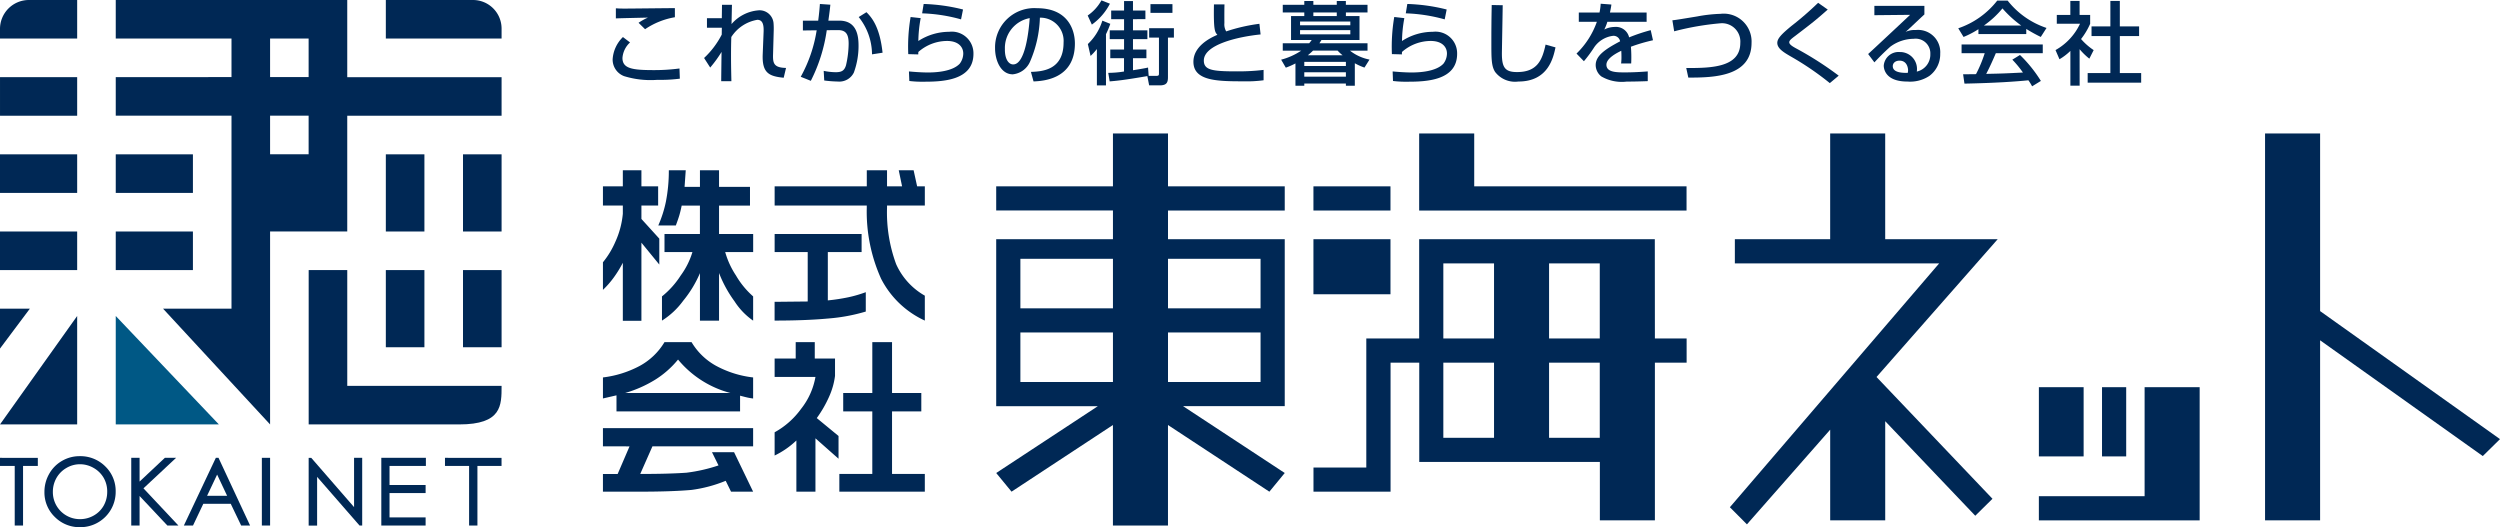 <svg id="logo" xmlns="http://www.w3.org/2000/svg" xmlns:xlink="http://www.w3.org/1999/xlink" width="240" height="50.61" viewBox="0 0 240 50.61">
  <defs>
    <clipPath id="clip-path">
      <rect id="長方形_131" data-name="長方形 131" width="240" height="50.61" fill="none"/>
    </clipPath>
  </defs>
  <g id="グループ_80" data-name="グループ 80" transform="translate(0 0)">
    <path id="パス_120" data-name="パス 120" d="M0,31.022V31.8H1.413v5.72h.8V31.8H3.631v-.776Z" transform="translate(0 12.93)" fill="#002855"/>
    <g id="グループ_78" data-name="グループ 78" transform="translate(0 0)">
      <g id="グループ_77" data-name="グループ 77" clip-path="url(#clip-path)">
        <path id="パス_121" data-name="パス 121" d="M6.389,30.909a3.334,3.334,0,0,0-1.692.453,3.291,3.291,0,0,0-1.234,1.251,3.468,3.468,0,0,0-.452,1.733A3.265,3.265,0,0,0,4,36.738a3.336,3.336,0,0,0,2.437.989A3.389,3.389,0,0,0,9.85,34.315a3.287,3.287,0,0,0-.995-2.421,3.377,3.377,0,0,0-2.467-.985m2.649,3.4A2.684,2.684,0,0,1,8.7,35.655a2.5,2.5,0,0,1-.952.951,2.643,2.643,0,0,1-1.328.349,2.591,2.591,0,0,1-2.6-2.611A2.684,2.684,0,0,1,4.166,33a2.578,2.578,0,0,1,.956-.959,2.549,2.549,0,0,1,1.295-.357,2.619,2.619,0,0,1,1.318.357,2.575,2.575,0,0,1,.962.948,2.624,2.624,0,0,1,.341,1.328" transform="translate(1.255 12.883)" fill="#002855"/>
        <path id="パス_122" data-name="パス 122" d="M13.2,31.022h-1.08L9.694,33.3V31.022h-.8v6.5h.8V34.684l2.668,2.836H13.42l-3.354-3.572Z" transform="translate(3.706 12.93)" fill="#002855"/>
        <path id="パス_123" data-name="パス 123" d="M15.528,31.021l-3.07,6.5h.878l.989-2.087h2.634l1,2.087h.856l-3.031-6.5Zm1.082,3.644H14.688l.963-2.035Z" transform="translate(5.193 12.93)" fill="#002855"/>
        <rect id="長方形_117" data-name="長方形 117" width="0.791" height="6.499" transform="translate(25.138 43.951)" fill="#002855"/>
        <path id="パス_124" data-name="パス 124" d="M25.274,35.753l-4.085-4.7-.023-.027h-.252v6.5h.812V32.848l4.049,4.646.024.027h.255v-6.5h-.781Z" transform="translate(8.717 12.93)" fill="#002855"/>
        <path id="パス_125" data-name="パス 125" d="M25.837,37.52H30.09v-.778H26.626V34.406H30.09V33.63H26.626V31.8h3.49v-.778H25.837Z" transform="translate(10.769 12.93)" fill="#002855"/>
        <path id="パス_126" data-name="パス 126" d="M30.151,31.022V31.8h2.315V37.52h.8V31.8h2.315v-.776Z" transform="translate(12.567 12.93)" fill="#002855"/>
        <path id="パス_127" data-name="パス 127" d="M20.915,18.3V33.117H35.368c4.095,0,4.066-1.821,4.066-3.7H24.619V18.3Z" transform="translate(8.718 7.627)" fill="#002855"/>
        <path id="パス_128" data-name="パス 128" d="M7.843,7.407v3.7H18.955V29.633H12.384L22.659,40.745V22.223h7.408V11.111H44.883v-3.7H30.067V0H7.843V3.7H18.955v3.7ZM22.659,3.7h3.7v3.7h-3.7Zm0,7.407h3.7v3.7h-3.7Z" transform="translate(3.269 0)" fill="#002855"/>
        <path id="パス_129" data-name="パス 129" d="M0,31.821H7.408V21.41Z" transform="translate(0 8.924)" fill="#002855"/>
        <path id="パス_130" data-name="パス 130" d="M26.143,3.7H37.255V2.746A2.746,2.746,0,0,0,34.509,0H26.143Z" transform="translate(10.897 0)" fill="#002855"/>
        <rect id="長方形_118" data-name="長方形 118" width="7.407" height="3.704" transform="translate(0.001 7.407)" fill="#002855"/>
        <path id="パス_131" data-name="パス 131" d="M0,20.915v3.83l2.866-3.83Z" transform="translate(0 8.717)" fill="#002855"/>
        <path id="パス_132" data-name="パス 132" d="M7.408,0H2.775A2.775,2.775,0,0,0,0,2.776V3.7H7.408Z" transform="translate(0 0)" fill="#002855"/>
        <path id="パス_133" data-name="パス 133" d="M7.843,31.821h9.9L7.843,21.41Z" transform="translate(3.269 8.924)" fill="#005885"/>
        <rect id="長方形_119" data-name="長方形 119" width="7.408" height="3.704" transform="translate(0 14.816)" fill="#002855"/>
        <rect id="長方形_120" data-name="長方形 120" width="7.408" height="3.704" transform="translate(0 22.224)" fill="#002855"/>
        <rect id="長方形_121" data-name="長方形 121" width="7.408" height="3.704" transform="translate(11.112 14.816)" fill="#002855"/>
        <rect id="長方形_122" data-name="長方形 122" width="7.408" height="3.704" transform="translate(11.112 22.224)" fill="#002855"/>
        <rect id="長方形_123" data-name="長方形 123" width="3.704" height="7.408" transform="translate(37.04 25.928)" fill="#002855"/>
        <rect id="長方形_124" data-name="長方形 124" width="3.704" height="7.408" transform="translate(37.04 14.816)" fill="#002855"/>
        <rect id="長方形_125" data-name="長方形 125" width="3.704" height="7.408" transform="translate(44.448 25.928)" fill="#002855"/>
        <rect id="長方形_126" data-name="長方形 126" width="3.704" height="7.408" transform="translate(44.448 14.816)" fill="#002855"/>
        <rect id="長方形_127" data-name="長方形 127" width="7.396" height="2.321" transform="translate(126.09 17.889)" fill="#002855"/>
        <rect id="長方形_128" data-name="長方形 128" width="7.396" height="5.285" transform="translate(126.09 22.964)" fill="#002855"/>
        <path id="パス_134" data-name="パス 134" d="M121.768,16.208H99.146V25.74H94.071V38.125H89v2.321h7.4V28.06h2.754v9.532h17.339V43.2h5.283V28.06h3.046V25.74h-3.046ZM106.333,35.271h-4.867V28.06h4.867Zm0-9.531h-4.867V18.529h4.867Zm10.151,9.531h-4.867V28.06h4.867Zm0-9.531h-4.867V18.529h4.867Z" transform="translate(37.094 6.755)" fill="#002855"/>
        <path id="パス_135" data-name="パス 135" d="M101.445,14.119V9.044H96.16v7.4h25.668V14.119Z" transform="translate(40.08 3.769)" fill="#002855"/>
        <path id="パス_136" data-name="パス 136" d="M95.2,16.439V14.119H83.993V9.043H78.708v5.076H67.5v2.319H78.708v2.756H67.5V35.223h9.76L67.5,41.639l1.473,1.792,9.733-6.4V46.68h5.285V37.033l9.733,6.4L95.2,41.639l-9.76-6.417H95.2V19.194H83.993V16.439ZM78.708,25.828H69.822V21.073h8.886Zm-8.886,2.319h8.886V32.9H69.822Zm14.171,0h8.886V32.9H83.993Zm8.886-2.319H83.993V21.073h8.886Z" transform="translate(28.135 3.769)" fill="#002855"/>
        <path id="パス_137" data-name="パス 137" d="M176.03,38.387,158.766,26.1l-.006.006V9.043h-5.285V46.186h5.285V28.9l15.617,11.113Z" transform="translate(63.97 3.769)" fill="#002855"/>
        <path id="パス_138" data-name="パス 138" d="M142.924,19.194h-10.8V9.043h-5.283V19.194h-9.15v2.321h19.614L117.213,44.926l1.638,1.643,7.992-9.089v8.706h5.283V36.666l8.645,9.077,1.652-1.629L131.291,32.423Z" transform="translate(48.855 3.769)" fill="#002855"/>
        <rect id="長方形_129" data-name="長方形 129" width="4.296" height="6.645" transform="translate(195.732 37.17)" fill="#002855"/>
        <rect id="長方形_130" data-name="長方形 130" width="2.321" height="6.645" transform="translate(201.794 37.17)" fill="#002855"/>
        <path id="パス_139" data-name="パス 139" d="M148.3,26.235V36.7H138.149v2.321h15.436V26.235Z" transform="translate(57.582 10.935)" fill="#002855"/>
        <path id="パス_140" data-name="パス 140" d="M44.548,11.538v1.541h1.605v1.846H44.548v1.285L46.265,18.1v2.488l-1.717-2.1v7.5H42.764V20.417a11.025,11.025,0,0,1-.881,1.428,8.514,8.514,0,0,1-1.029,1.173V20.369a8.2,8.2,0,0,0,1.189-1.959,8.3,8.3,0,0,0,.721-2.7v-.786h-1.91V13.079h1.91V11.538Zm4.255,0-.112,1.59h1.476v-1.59H52v1.59h2.971v1.8H52v2.73h3.276V19.39H52.591a7.963,7.963,0,0,0,1.034,2.247,8.066,8.066,0,0,0,1.648,2.008v2.328a6.606,6.606,0,0,1-1.791-1.863A11.719,11.719,0,0,1,52,21.4v4.576H50.167V21.412a10.878,10.878,0,0,1-1.614,2.658,7.367,7.367,0,0,1-2.032,1.9V23.645a8.281,8.281,0,0,0,1.8-2.008,7.392,7.392,0,0,0,1.124-2.247H46.764V17.656h3.4v-2.73h-1.75c-.075.375-.154.693-.232.955s-.191.581-.33.956H46.167a11.368,11.368,0,0,0,.732-2.288,15.531,15.531,0,0,0,.281-3.011Z" transform="translate(17.028 4.809)" fill="#002855"/>
        <path id="パス_141" data-name="パス 141" d="M63.278,11.537v1.541h1.444l-.32-1.541H65.83l.337,1.541h.74v1.846H63.278v.225a14.357,14.357,0,0,0,.874,5.4,6.563,6.563,0,0,0,2.754,3.026v2.392a8.856,8.856,0,0,1-4.2-4.022,15.671,15.671,0,0,1-1.373-6.815v-.21H52.488V13.078h8.847V11.537Zm-2.441,6.118v1.734H57.594v4.64a18.155,18.155,0,0,0,1.967-.3,11.979,11.979,0,0,0,1.677-.489V25.1a17.158,17.158,0,0,1-3.6.667q-2.153.2-5.154.2v-1.8l3.179-.033V19.389H52.488V17.655Z" transform="translate(21.877 4.809)" fill="#002855"/>
        <path id="パス_142" data-name="パス 142" d="M46.762,23.183h2.6A6.209,6.209,0,0,0,51.7,25.447a9.772,9.772,0,0,0,3.572,1.124v2.023c-.149-.021-.3-.045-.441-.072s-.415-.094-.812-.2v1.51H42.155V28.289l-1.3.3V26.571a10.03,10.03,0,0,0,3.532-1.108,6.25,6.25,0,0,0,2.376-2.28m8.509,8.253v1.75H45.606l-1.172,2.651q2.761,0,4.439-.12a15.611,15.611,0,0,0,3.076-.7l-.626-1.269h2.12l1.829,3.79h-2.12l-.513-1.044a13.038,13.038,0,0,1-3.291.876q-1.864.168-5.122.169H40.854v-1.7h1.413l1.141-2.651H40.854v-1.75ZM42.989,28.064h10.1a9.735,9.735,0,0,1-5.025-3.21,8.964,8.964,0,0,1-2.168,1.918,11.66,11.66,0,0,1-2.906,1.292" transform="translate(17.028 9.663)" fill="#002855"/>
        <path id="パス_143" data-name="パス 143" d="M56.341,23.183v1.573h1.944v1.67a7,7,0,0,1-.578,2.015,11.3,11.3,0,0,1-1.173,2.032l2.088,1.719v2.183l-2.216-1.959v5.123H54.575V32.623a8.1,8.1,0,0,1-2.088,1.445V31.837a7.742,7.742,0,0,0,2.538-2.247,6.843,6.843,0,0,0,1.381-3.067H52.487V24.756H54.51V23.183Zm7.418,0v4.881h2.81v1.767h-2.81v6.006h3.147v1.7H58.7v-1.7h3.164V29.831H59.071V28.064h2.794V23.183Z" transform="translate(21.877 9.663)" fill="#002855"/>
        <path id="パス_144" data-name="パス 144" d="M43.181,3.845a2.24,2.24,0,0,0-.727,1.488c0,1.02.944,1.167,2.994,1.167a18.371,18.371,0,0,0,2.481-.156l.034.978a14.4,14.4,0,0,1-2.144.112,8.665,8.665,0,0,1-3.208-.354,1.7,1.7,0,0,1-1.1-1.617A3.266,3.266,0,0,1,42.5,3.327Zm4.307-2.421a7.252,7.252,0,0,0-2.863,1.15L44,1.959a5.4,5.4,0,0,1,.9-.5c-.364.009-2.794.061-3.079.078V.568c.276.017.381.026.883.026.674,0,4.029-.043,4.782-.043Z" transform="translate(17.302 0.23)" fill="#002855"/>
        <path id="パス_145" data-name="パス 145" d="M50.384.325c-.009.086-.009.259-.043,1.85A3.817,3.817,0,0,1,52.978.853a1.349,1.349,0,0,1,1.393,1.21,6.74,6.74,0,0,1,.017.8l-.061,2.2c-.026.847.044,1.3,1.245,1.323l-.224.942c-1.445-.139-2.084-.485-2.015-2.24l.086-2.171c.025-.657-.078-1.15-.6-1.15a3.7,3.7,0,0,0-2.5,1.652c-.018.527-.027,1.056-.027,1.842,0,1.064.027,1.945.035,2.4h-.978c0-.191.026-2.44.034-2.811a12.054,12.054,0,0,1-1.09,1.5l-.588-.917A8.217,8.217,0,0,0,49.4,3.187l.009-.657H47.981V1.614h1.427c0-.122.017-1.255.017-1.289Z" transform="translate(19.887 0.135)" fill="#002855"/>
        <path id="パス_146" data-name="パス 146" d="M57.1.339c-.035.371-.078.718-.19,1.53h1.046c1.738,0,1.85,1.557,1.85,2.413a7.429,7.429,0,0,1-.449,2.569,1.551,1.551,0,0,1-1.539.864,11.389,11.389,0,0,1-1.306-.1l-.051-.925a5.6,5.6,0,0,0,1.166.129c.554,0,.822-.147.978-.674a9.558,9.558,0,0,0,.251-2.067c0-.89-.251-1.3-1.02-1.3l-1.081.009a15.48,15.48,0,0,1-1.53,4.86l-.969-.388a13.48,13.48,0,0,0,1.53-4.463l-1.322.018V1.87h1.469c.086-.647.129-1.132.164-1.6Zm4,4.765a5.76,5.76,0,0,0-1.279-3.58l.744-.466c.475.475,1.279,1.366,1.547,3.891Z" transform="translate(22.614 0.112)" fill="#002855"/>
        <path id="パス_147" data-name="パス 147" d="M62.735,1.629a12.963,12.963,0,0,0-.225,2.195,5.431,5.431,0,0,1,2.958-.883A2.078,2.078,0,0,1,67.8,5.053c0,2.593-3.035,2.679-4.756,2.679a9.97,9.97,0,0,1-1.4-.069l-.037-.917c.3.026,1.1.1,1.833.1.754,0,2.336-.085,3.046-.847a1.64,1.64,0,0,0,.336-.969c0-.681-.528-1.21-1.549-1.21A4.187,4.187,0,0,0,62.51,4.877c-.007.1-.007.139-.007.235l-.961-.027a16.909,16.909,0,0,1,.225-3.563Zm3.874.119a15.594,15.594,0,0,0-3.736-.579l.147-.9A17.5,17.5,0,0,1,66.8.8Z" transform="translate(25.651 0.112)" fill="#002855"/>
        <path id="パス_148" data-name="パス 148" d="M70.866,6.671C71.9,6.627,74,6.532,74,3.85a2.226,2.226,0,0,0-2.273-2.386,11.43,11.43,0,0,1-.944,4.219,2.028,2.028,0,0,1-1.66,1.22c-1.132,0-1.7-1.3-1.7-2.508A3.765,3.765,0,0,1,71.464.556c2.87,0,3.623,1.972,3.623,3.39,0,3.433-3.07,3.6-3.97,3.64Zm-2.5-2.145c0,.934.364,1.427.8,1.427,1.159,0,1.5-3.235,1.583-4.445a2.912,2.912,0,0,0-2.379,3.018" transform="translate(28.103 0.232)" fill="#002855"/>
        <path id="パス_149" data-name="パス 149" d="M73.7,1.479A4.27,4.27,0,0,0,75.021.025l.813.32A5.622,5.622,0,0,1,74.1,2.351Zm2.171.8a8.533,8.533,0,0,1-.415.993V8.189h-.873V4.695a5.511,5.511,0,0,1-.606.666L73.715,4.22a5.2,5.2,0,0,0,1.393-2.248Zm2.179,4.453c.278-.044,1.254-.2,1.444-.259l.061.8H80.3c.242,0,.242-.086.242-.259V3.6H79.6V2.7h2.377v.9h-.571V7.385c0,.492-.095.8-.786.8H79.6l-.173-.89c-2.326.4-2.924.449-3.616.509l-.137-.82a9.519,9.519,0,0,0,1.513-.129V5.577H75.869v-.83h1.323v-1H75.816V2.905h1.376V1.833H75.955V1h1.237V.094h.856V1h1.193v.83H78.048V2.905h1.384v.839H78.048v1h1.289v.83H78.048Zm3.787-5.509h-2.11V.389h2.11Z" transform="translate(30.718 0.01)" fill="#002855"/>
        <path id="パス_150" data-name="パス 150" d="M83.847.3c-.009.259-.018.778-.009,1.789a1.324,1.324,0,0,0,.173.8A16.643,16.643,0,0,1,87.2,2.159l.112,1.022c-2.213.224-5.448.985-5.448,2.506,0,.944.874,1.039,3.243,1.039A20.486,20.486,0,0,0,87.6,6.586v.995a12.37,12.37,0,0,1-1.988.1c-2.474,0-4.748-.043-4.748-1.876,0-1.462,1.539-2.265,2.3-2.586-.242-.276-.373-.424-.329-2.923Z" transform="translate(33.704 0.125)" fill="#002855"/>
        <path id="パス_151" data-name="パス 151" d="M88.181,6.061a7.009,7.009,0,0,1-.925.407L86.807,5.7a6.327,6.327,0,0,0,1.928-.864H86.963v-.71H89.5c.078-.095.13-.156.242-.312H87.758v-2.3H89.03V1.167H86.963V.432H89.03V.068H89.9V.432h2.248V.068h.873V.432H95.1v.735H93.024v.346H94.33v2.3h-3.65c-.086.139-.095.156-.2.312H95.1v.71H93.414a4.374,4.374,0,0,0,1.877.856l-.485.769a5.764,5.764,0,0,1-.925-.415V8.2h-.857V7.989H89.03V8.2h-.849ZM88.623,2.4h4.826V2.04H88.623Zm0,.866h4.826V2.862H88.623Zm.407,3.043h3.994v-.4H89.03Zm0,1.02h3.994V6.908H89.03Zm3.682-2.049a3.712,3.712,0,0,1-.483-.449h-2.36c-.225.224-.39.354-.5.449ZM89.9,1.513h2.248V1.167H89.9Z" transform="translate(36.182 0.028)" fill="#002855"/>
        <path id="パス_152" data-name="パス 152" d="M95.507,1.629a12.963,12.963,0,0,0-.225,2.195,5.426,5.426,0,0,1,2.957-.883,2.078,2.078,0,0,1,2.335,2.112c0,2.593-3.035,2.679-4.756,2.679a9.988,9.988,0,0,1-1.4-.069l-.035-.917c.3.026,1.1.1,1.833.1.752,0,2.335-.085,3.045-.847a1.633,1.633,0,0,0,.337-.969c0-.681-.528-1.21-1.549-1.21a4.185,4.185,0,0,0-2.767,1.054,2.175,2.175,0,0,0-.008.235l-.961-.027a17.01,17.01,0,0,1,.225-3.563Zm3.874.119a15.616,15.616,0,0,0-3.736-.579l.147-.9A17.494,17.494,0,0,1,99.571.8Z" transform="translate(39.31 0.112)" fill="#002855"/>
        <path id="パス_153" data-name="パス 153" d="M102.141.36c-.008.737-.078,4.428-.078,4.653,0,1.339.32,1.763,1.452,1.763,1.955,0,2.421-1.158,2.742-2.637l.952.268c-.208.978-.693,3.277-3.563,3.277a2.4,2.4,0,0,1-2.231-.917c-.363-.553-.363-1.3-.363-2.827,0-.769,0-1.918.034-3.6Z" transform="translate(42.119 0.142)" fill="#002855"/>
        <path id="パス_154" data-name="パス 154" d="M110.169.33c-.025.2-.051.363-.139.769h3.521V1.99h-3.77a4.457,4.457,0,0,1-.295.742,2.192,2.192,0,0,1,1-.249,1.292,1.292,0,0,1,1.384,1,17.042,17.042,0,0,1,2.074-.693l.217.969a16.236,16.236,0,0,0-2.118.622,12.824,12.824,0,0,1,.026,1.609H111.1a4.583,4.583,0,0,0,.035-.649c0-.242-.009-.415-.017-.571-.39.19-1.427.7-1.427,1.34,0,.735.976.735,1.806.735.113,0,.986,0,2.162-.095v.934c-.649.026-1.374.044-2.023.044a3.908,3.908,0,0,1-2.43-.494,1.4,1.4,0,0,1-.545-1.09c0-.881.856-1.5,2.343-2.282a.633.633,0,0,0-.674-.527,2.573,2.573,0,0,0-1.8,1.081,12.5,12.5,0,0,1-1,1.357l-.71-.735a7.875,7.875,0,0,0,1.955-3.052H107.04V1.1h1.988a5.67,5.67,0,0,0,.113-.847Z" transform="translate(44.525 0.105)" fill="#002855"/>
        <path id="パス_155" data-name="パス 155" d="M114.649,6.14c2.231,0,5.188,0,5.188-2.4a1.757,1.757,0,0,0-1.911-1.893,26.358,26.358,0,0,0-4.436.769l-.173-1.056c.441-.051.632-.086,2.377-.371a14.218,14.218,0,0,1,2.24-.251,2.675,2.675,0,0,1,2.984,2.784c0,3.277-3.709,3.338-6.07,3.338Z" transform="translate(47.231 0.39)" fill="#002855"/>
        <path id="パス_156" data-name="パス 156" d="M125.468,7.9a27.85,27.85,0,0,0-3.719-2.542c-.7-.407-1.323-.771-1.323-1.325,0-.422.434-.856,1.333-1.6A31.223,31.223,0,0,0,124.345.191l.924.649c-1.218,1.073-1.408,1.218-3.094,2.506-.425.32-.6.459-.6.64,0,.217.39.432.64.571a32.078,32.078,0,0,1,4.107,2.628Z" transform="translate(50.194 0.079)" fill="#002855"/>
        <path id="パス_157" data-name="パス 157" d="M131.981.4V1.22c-.407.371-1.047.986-1.452,1.357-.095.095-.183.173-.356.32a2.067,2.067,0,0,1,.978-.181A2.133,2.133,0,0,1,133.5,4.981a2.589,2.589,0,0,1-1.047,2.145,3.341,3.341,0,0,1-2.11.536c-2.264,0-2.264-1.41-2.264-1.532a1.427,1.427,0,0,1,1.547-1.3,1.622,1.622,0,0,1,1.625,1.877,1.671,1.671,0,0,0,1.3-1.687,1.407,1.407,0,0,0-1.591-1.461,3.811,3.811,0,0,0-2.257.761c-.649.588-1.064,1.012-1.522,1.5l-.6-.8c.208-.181,3.555-3.311,4.031-3.762l-3.433.035V.4Zm-1.566,6.174c0-.061-.025-.917-.822-.917-.405,0-.647.234-.647.528,0,.647.976.647,1.435.647a1.139,1.139,0,0,0,.034-.259" transform="translate(52.761 0.166)" fill="#002855"/>
        <path id="パス_158" data-name="パス 158" d="M134.624,2.788a8.7,8.7,0,0,1-1.427.744l-.51-.832A8.014,8.014,0,0,0,136.432.039h.995a7.94,7.94,0,0,0,3.735,2.628l-.553.864a14.551,14.551,0,0,1-1.393-.771v.494h-4.592Zm5.154,5.482a5.246,5.246,0,0,0-.356-.578c-1.184.119-3.121.259-6.139.32l-.13-.9c.181,0,.969,0,1.238-.01a12.518,12.518,0,0,0,.837-2.013h-2.222V4.25H140.8v.839h-4.505c-.295.7-.632,1.435-.925,1.988,1.618-.034,1.8-.043,3.528-.129a10.215,10.215,0,0,0-1.02-1.237l.735-.449a12.949,12.949,0,0,1,2.006,2.491Zm-1.047-5.836a10.6,10.6,0,0,1-1.8-1.643,8.9,8.9,0,0,1-1.78,1.643Z" transform="translate(55.305 0.016)" fill="#002855"/>
        <path id="パス_159" data-name="パス 159" d="M141.594,8.2h-.89V4.862a5.4,5.4,0,0,1-1.047.8l-.38-.881a5.631,5.631,0,0,0,2.352-2.526H139.4V1.41H140.7V.063h.89V1.41h1.013v.847a6.78,6.78,0,0,1-.874,1.464,5.981,5.981,0,0,0,1.211,1.063l-.415.822a6.226,6.226,0,0,1-.935-.91Zm2.95-8.137h.908V2.51h1.85v.925h-1.85V6.988H147.5v.925h-5.136V6.988h2.179V3.435h-1.808V2.51h1.808Z" transform="translate(58.052 0.026)" fill="#002855"/>
      </g>
    </g>
  </g>
</svg>

